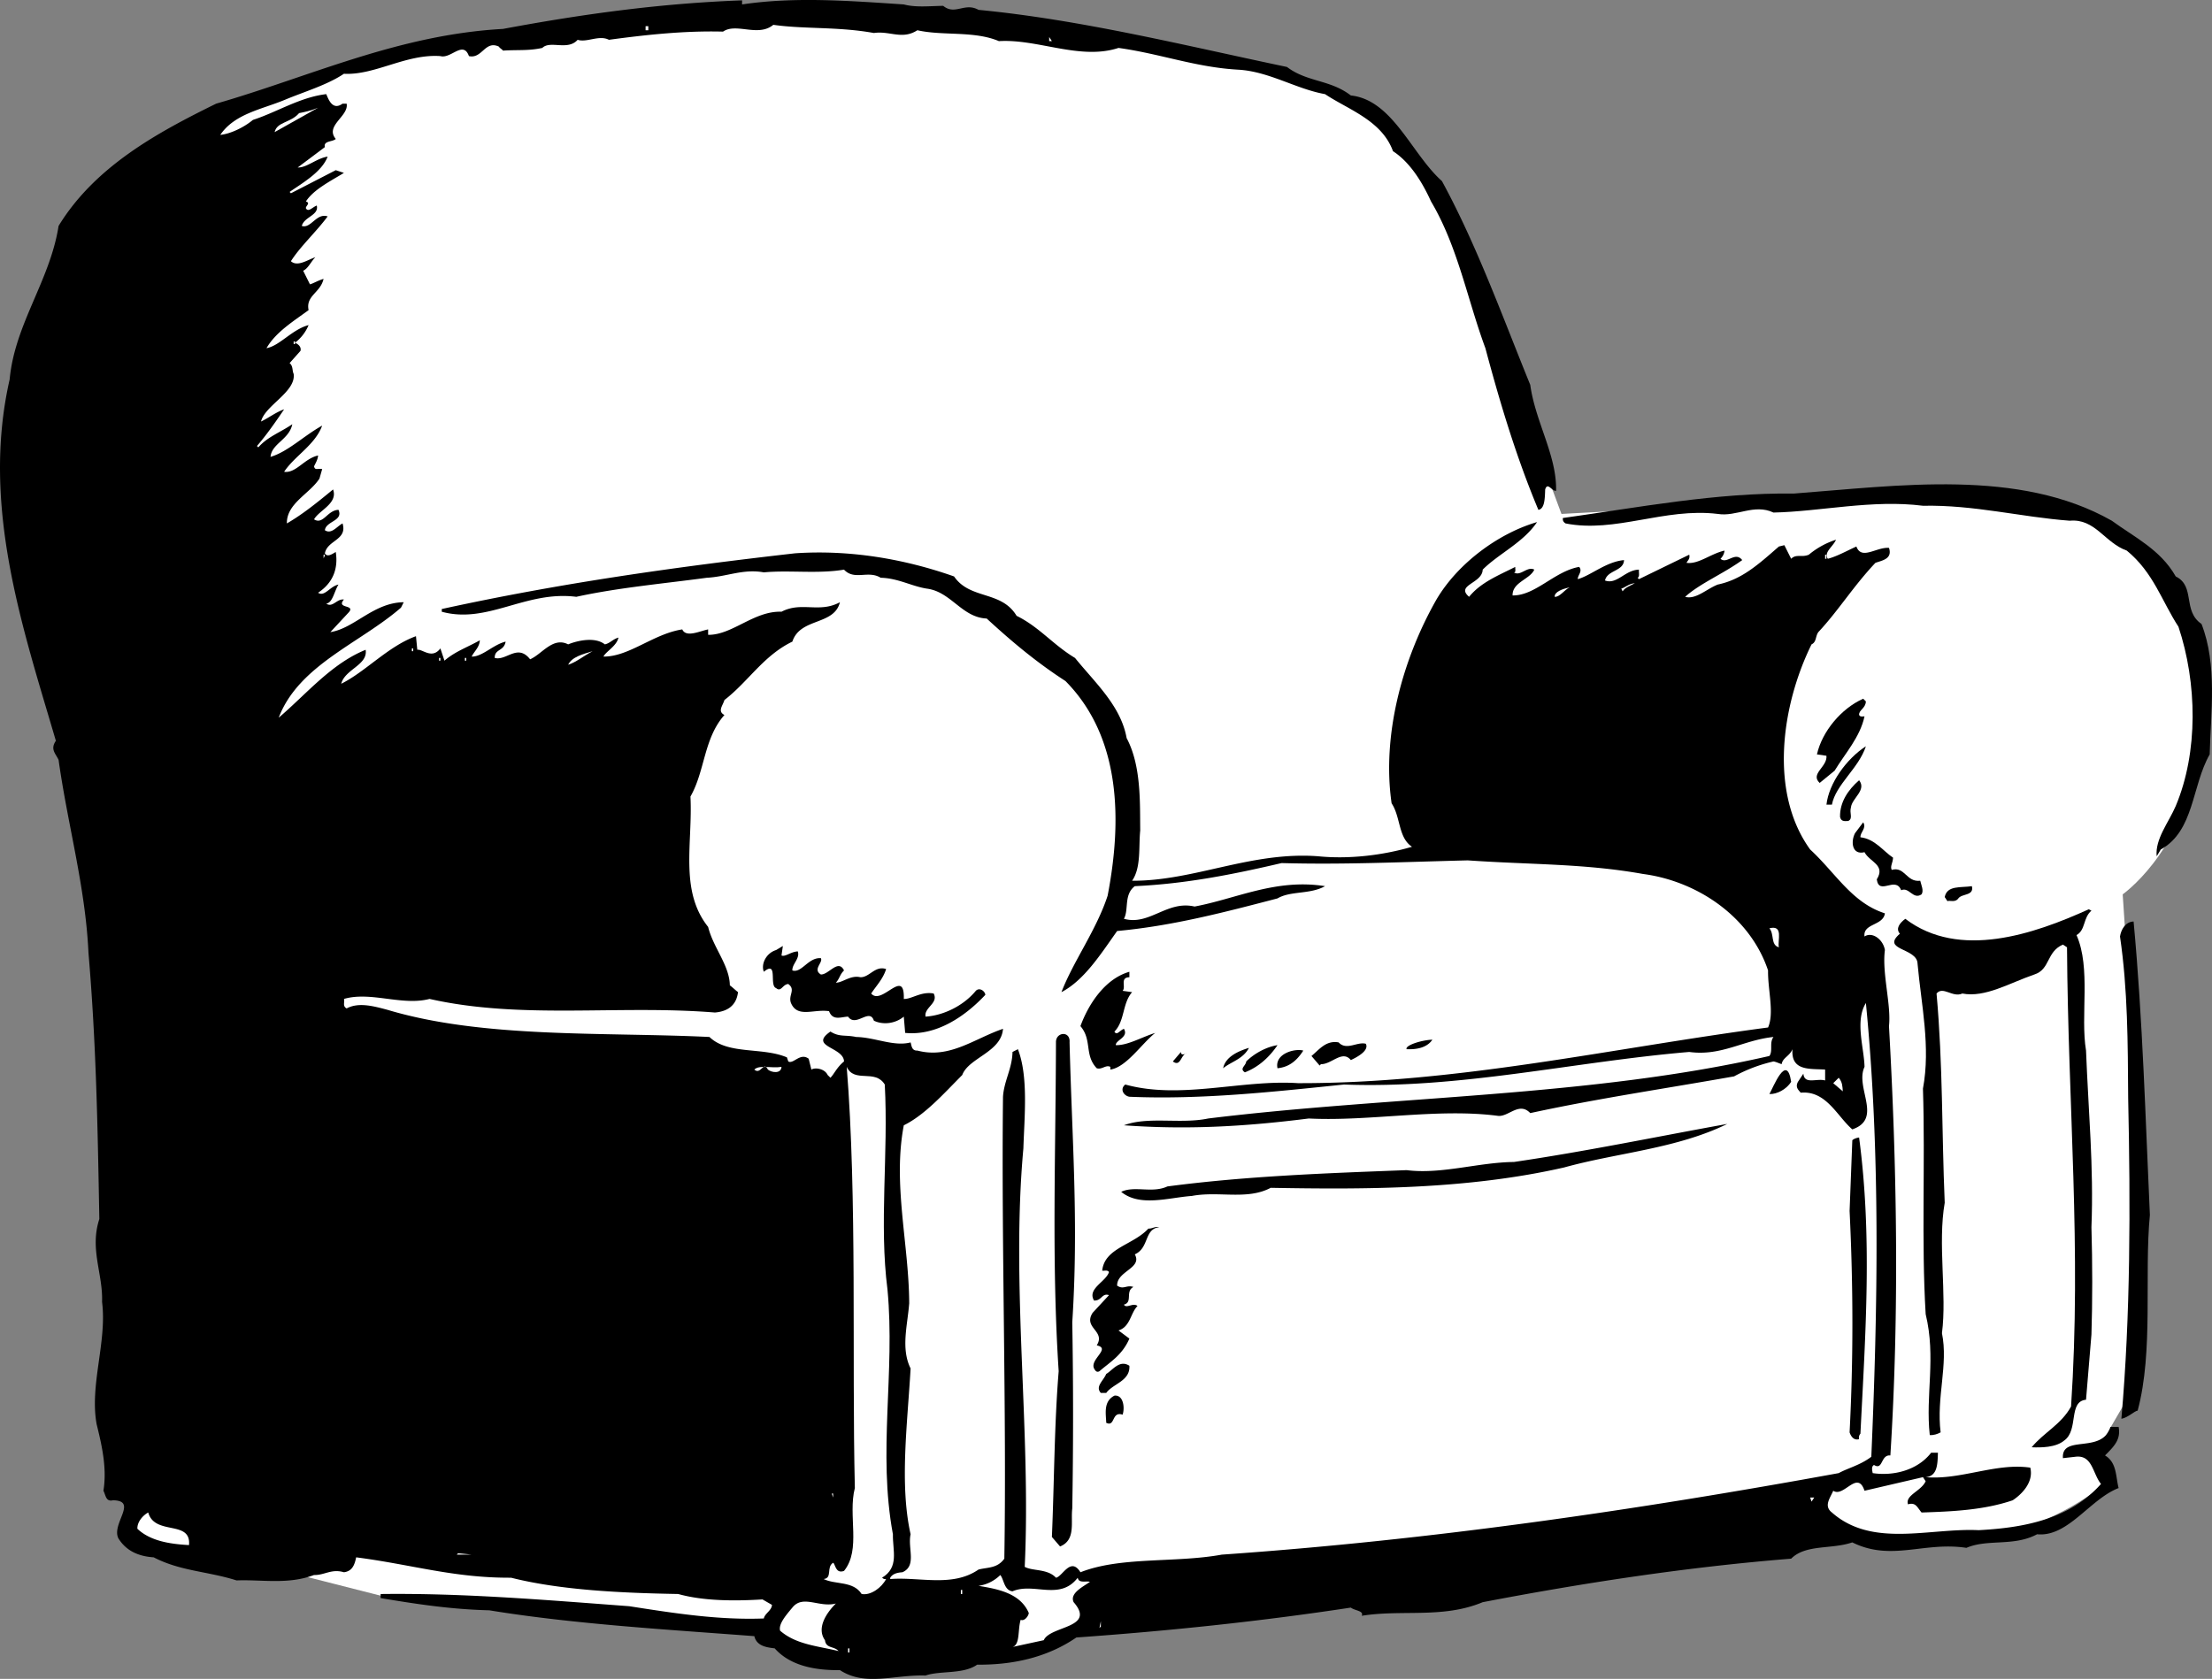 <svg xmlns="http://www.w3.org/2000/svg" width="162.78" height="123.576"><rect width="100%" height="100%" fill="#808080" stroke="none"/><path fill="#fff" d="M160.408 44.827c-5.973-9.726-13.7-8-13.7-8l-13.3.301-9.2.2-9.3.5-8-21.5s-1.973-9.477-15.2-11.7c-13.273-2.277-33.023-3.777-39.3-3.3-6.223.523-21.973 1.773-26.5 3.3-4.473 1.473-9.723 2.973-10.5 5.2-.723 2.273 4 74 4 74l-1.7 31 11 2.8 28.7 2.7 21.5-1.5 55.3-6.7s5.977 2.473 11.7 1.2c5.777-1.227 8.8-4 8.8-4l-.3-2.7 2.5-4.3.5-18.5-1.2-18s4.227-2.977 5.2-9.2c1.027-6.277-1-11.8-1-11.8"/><path d="M66.51.327c.875.227 1.773.125 2.898.102.875.723 1.578-.277 2.602.297 7.574.726 15.175 2.625 22.699 4.203 1.476 1.125 3.176.922 4.699 2.098 3.078.324 4.477 4.324 6.703 6.3 2.574 4.727 4.473 10.024 6.5 15 .375 2.727 1.973 5.227 1.899 7.801-.325.024-.625-.676-.801-.101-.024.625-.024 1.425-.5 1.5-1.625-3.875-2.824-7.875-3.899-11.899-1.324-3.574-2.027-7.476-4-10.8-.625-1.376-1.527-2.876-2.8-3.7-.825-2.277-3.325-3.074-5-4.2-2.125-.374-4.125-1.675-6.399-1.8-3.125-.176-5.726-1.176-8.8-1.601-2.825.925-5.926-.676-8.801-.5-1.825-.774-4.125-.375-6-.801-1.125.726-2.024.027-3.2.203-2.625-.477-5.125-.277-7.402-.602-1.125.926-2.723-.175-3.7.5-2.823-.074-5.624.227-8.398.602-.726-.375-1.625.223-2.3 0-.727.824-2.024.023-2.602.598-1.023.226-1.824.125-2.898.199-.024-.074-.227-.172-.301-.297-1.024-.477-1.223.922-2.2.7-.425-1.177-1.324.222-2.101 0-2.523-.177-4.824 1.425-7.098 1.3-1.226.824-2.925 1.324-4.3 1.898-1.727.727-3.727 1.024-4.801 2.602.777-.078 1.777-.578 2.402-1.102 1.774-.574 3.473-1.675 5.399-1.898.175.422.476 1.223 1.199.7h.3c.176.925-1.624 1.624-.8 2.597-.223.226-.926.125-.801.601l-2 1.5c.676.024 1.375-.675 2.203-.8-.426 1.125-1.828 1.925-2.8 2.601l.097.098 3.3-1.7.602.2c-1.027.625-2.226 1.226-2.8 2.101.375.125-.024.325 0 .5.175.325.476-.074.8-.199.176.723-.925.824-1.101 1.5.676.223 1.074-.976 1.902-.7-.828 1.126-2.027 2.224-2.703 3.298.477.426 1.176-.074 1.8-.297-.323.324-.523.824-.898 1l.5 1c.274-.078.575-.277 1-.402-.226 1.027-1.324 1.226-1.101 2.3-1.125.825-2.426 1.625-3.098 2.801.973-.176 1.875-1.375 3.098-1.7a3.118 3.118 0 0 1-1 1.298c.277.125.476.328.402.601l-.8.899c.273.226.175.527.3.8.172 1.325-2.125 2.325-2.402 3.5.574-.273 1.074-.675 1.699-.898-.625.926-1.324 1.926-2 2.7l.102.1c.675-.776 1.574-1.077 2.5-1.702-.227 1.125-1.524 1.426-1.602 2.402 1.277-.375 2.477-1.574 3.8-2.3-.523 1.425-2.023 2.226-2.8 3.398.875.125 1.477-.973 2.5-1.2-.023.325-.223.626-.297.801.074.325.274.125.598.2l-.2.699c-.726 1.125-2.425 1.828-2.398 3.3 1.172-.675 2.274-1.574 3.399-2.5.375 1.028-1.024 1.528-1.399 2.2.672.426.973-.672 1.797-.7.375.825-.922.825-1 1.5.477.325.875-.273 1.3-.5.376 1.227-1.124 1.227-1.3 2.2.176.328.578.027.8-.098.177 1.125-.124 2.223-1.3 3 .477.324.875-.476 1.5-.601-.324.527-.422 1.324-.898 1.402.476.324.773-.375 1.3-.3-.625.722.973.323.301 1l-1.3 1.398c1.773-.274 3.175-2.176 5.398-2.2l-.2.399c-3.023 2.625-7.523 4.226-9 8.101 2.075-1.773 3.876-3.976 6.399-5 .176 1.125-1.523 1.426-1.797 2.5 1.774-.875 3.473-2.773 5.5-3.5l.098 1c.375-.074 1.074.727 1.699-.101l.3.902c.778-.676 1.677-.976 2.602-1.5-.027.524-.425.824-.601 1.2.777.023 1.574-.876 2.5-1.102-.125.726-.824.527-.801 1.203.875.223 1.676-1.078 2.602.098.875-.375 1.675-1.676 2.8-1.098.676-.277 1.973-.578 2.7 0 .375-.078.574-.375 1-.5-.125.625-.926 1.023-1.102 1.398 1.875.024 3.676-1.675 5.8-2 .278.625 1.278.125 1.903 0v.399c1.774.027 3.375-1.774 5.399-1.7 1.476-.773 2.773.126 4.3-.699-.425 1.727-2.925 1.125-3.5 2.899-2.125 1.027-3.226 2.926-5 4.3-.125.426-.527.825 0 1.102-1.527 1.723-1.425 4.125-2.5 6 .176 3.426-.824 6.926 1.301 9.598.375 1.527 1.574 2.828 1.598 4.3.176.126.375.325.601.5-.125 1.028-.824 1.426-1.699 1.5-7.125-.574-14.226.528-21-1-2.027.528-4.328-.574-6.3 0 .074.227-.126.528.199.7.875-.473 1.976-.172 3 .101 7.074 2.125 15.976 1.625 23.699 2 1.375 1.325 3.875.727 5.699 1.5l.102.301c.375.223.875-.676 1.5-.2l.199.798c.277-.172.976-.074 1.199.402l.203.2c.274-.274.473-.774 1-1.2-.027-1.074-2.625-1.074-1-2.2.672.423 1.074.224 1.899.4 1.375.023 2.773.726 4 .398.074.226.074.625.5.601 2.375.625 4.175-.875 6.3-1.601-.125 1.726-2.527 2.125-3 3.402-1.324 1.324-2.726 2.926-4.3 3.7-.825 4.324.375 8.726.398 13.1-.125 1.626-.625 3.325.102 4.798-.227 4.027-.825 8.527 0 12.203-.227 1.023.476 2.324-.602 2.797-.422.027-.723.125-.898.402v.098c2.175-.172 4.574.625 6.5-.7.675-.175 1.375-.074 1.898-.8.176-10.875-.223-22.973-.098-34 .075-1.172.676-2.074.7-3.297l.398-.203c.777 2.027.477 4.926.402 7.3-.925 10.126.575 20.825.098 30.801.578.325 1.676.125 2.3.801.477-.074 1.075-1.574 1.802-.402 2.976-1.172 6.976-.672 10.398-1.297 15.477-1.078 30.477-3.277 45.402-6 .676-.375 1.575-.578 2.399-1.203.476-10.973.676-22.473-.399-33.399-.824 1.325-.125 3.325-.101 4.7-.723 1.527 1.375 3.824-.899 4.601-1.125-.976-1.925-2.875-3.8-2.7-.125-.175-.426-.374-.2-.8l.399-.601c.074.824.976.324 1.601.5v-.801c-1.125-.074-2.527.125-2.402-1.5-.223.527-.723.625-.797 1.101-.226-.074-.426-.175-.601-.199a11.233 11.233 0 0 0-2.899 1.098c-5.226.926-10.027 1.625-15 2.703-.828-.875-1.625.324-2.402.2-4.426-.575-9.426.425-13.899.198-4.925.625-9.125.825-13.601.5 1.777-.675 4.176-.074 6.199-.5 13.676-1.675 28.078-1.574 41.3-4.601.278-.375-.023-.973.302-1.399-2.227.227-3.825 1.426-6.2 1.102-8.527.723-16.824 2.723-25.402 2.398-5.125.524-10.422 1.125-15.797.899-.426-.074-.726-.574-.3-.899 4.074 1.125 8.574-.375 12.699-.101 11.773.027 23.074-2.574 34.601-4.098.473-1.074-.027-2.777 0-4.2-1.328-3.976-5.226-6.577-9.203-7.1-4.324-.774-8.223-.676-12.898-1-5.024.124-9.125.324-13.7.199-3.527.824-7.027 1.527-10.8 1.699-.825.625-.426 1.726-.801 2.402 1.875.524 3.176-1.375 5.199-.902 3.078-.574 5.977-2.074 9.602-1.5-1.125.625-2.524.328-3.5.902-3.926 1.024-7.727 2.024-11.801 2.399-1.223 1.726-2.426 3.625-4.098 4.5.875-2.274 2.574-4.575 3.399-7.098 1.074-5.578.976-11.676-3.102-15.8-2.125-1.376-3.922-2.876-5.797-4.602-1.828-.075-2.625-1.973-4.402-2.2-1.125-.175-2.125-.773-3.399-.8-.925-.575-1.925.226-2.699-.598-1.926.324-4.027.023-5.902.2-1.524-.278-2.723.323-4.2.398-3.124.425-6.523.726-9.601 1.402-3.723-.477-6.523 2.023-9.898 1.098v-.2c8.574-1.875 16.976-3.074 26-4.101 4.074-.274 8.074.426 11.699 1.703 1.176 1.723 3.476 1.023 4.601 2.898 1.676.825 2.676 2.125 4.301 3.102 1.473 1.824 3.375 3.523 3.797 5.898 1.078 2.024.977 4.727 1 6.801-.125 1.223.078 2.723-.598 3.7 4.575.023 8.774-2.176 13.7-1.801 2.273.226 4.773-.075 6.898-.7-1.023-.675-.824-2.175-1.5-3.199-.723-4.976.777-10.574 3.3-15 1.575-2.676 4.575-4.875 7.403-5.7-1.027 1.524-2.828 2.325-4 3.5-.027 1.024-2.027 1.126-1 2 .875-1.077 2.172-1.577 3.399-2.202-.024.125.074.426-.102.402.477.324.977-.476 1.5-.2-.324.724-1.625.923-1.598 1.9 1.676.023 3.075-1.774 4.899-2.102.277.328-.125.625-.098.902.973-.277 2.074-1.277 3.399-1.402-.024.828-1.227.726-1.399 1.5.875.328 1.473-.774 2.5-.797-.027.223.074.523-.101.598l.101.101 3.7-1.8c.074.324-.126.425-.2.6.875.126 1.774-.675 2.797-.901a.993.993 0 0 1-.297.601c.473.426 1.074-.574 1.598.098-1.426 1.027-3.125 1.726-4.2 2.703.774.223 1.575-.578 2.399-.902 1.777-.375 2.977-1.473 4.5-2.801l.402-.098.5 1c.375-.375.774-.074 1.301-.3a5.996 5.996 0 0 1 2-1.102c-.226.527-.926.926-.601 1.402.675-.176 1.375-.574 2.101-.902.375 1.027 1.473.027 2.399.101.273.825-.524.926-1 1.102-1.625 1.723-2.727 3.523-4.2 5.098-.226.324-.125.726-.5.902-2.226 4.523-3.125 10.922-.101 15.098 1.875 1.726 3.074 3.925 5.5 4.699-.125.926-1.625.726-1.5 1.703.574-.375 1.375.223 1.5 1-.223 1.723.476 4.023.3 5.598.575 10.125.774 21.027.102 31.601-.726-.074-.527 1.125-1.203.7-.223.124-.125.425-.098.6 1.473.224 3.274-.175 4.301-1.5h.5c-.027.825-.027 1.724-.902 1.798 2.574.226 5.176-1.074 7.699-.7.277 1.126-.723 2.028-1.297 2.403-2.125.723-4.426.824-6.703.898-.324-.375-.422-.773-1-.601-.223-.672.977-.973 1.3-1.7l-.198-.3-4.301 1c-.524-1.574-1.524.527-2.301 0-.223.527-.723 1.125-.098 1.601 2.973 2.625 7.176 1.125 10.801 1.301 3.274-.176 6.672-.777 9-3.402-.625-.774-.625-2.172-1.902-2l-.899.101c-.125-1.773 2.875-.273 3.5-2.3h.598c.176.925-.324 1.425-1 2.101.875.524.777 1.524 1 2.399-2.125.824-3.723 3.625-6 3.402-1.723.922-3.625.324-5.2 1-3.124-.477-5.523 1.023-8.398-.402-1.527.527-3.425.125-4.5 1.199-7.824.625-15.527 1.828-22.699 3.203-2.926 1.223-5.926.523-8.902 1 .176-.375-.524-.375-.801-.602-6.723 1.024-13.523 1.727-20.2 2.2-2.222 1.527-4.823 2.027-7.3 2-1.023.726-2.723.425-3.797.8-2.328-.074-4.426.825-6.3-.398-1.727.023-3.626-.277-4.801-1.602-.625-.074-1.325-.175-1.5-.898-6.227-.477-13.227-.875-19.5-1.902-2.926-.075-5.426-.473-8-.899v-.3c6.074-.075 11.976.425 18.3.898 3.375.527 6.575 1.027 9.899.902.074-.375.574-.574.601-1l-.699-.402c-2.027.125-4.328.125-6.203-.399-4.125-.074-8.625-.273-12.297-1.199-4.226.024-7.328-.976-11.402-1.5-.125.625-.324 1.024-.899 1.098-.925-.274-1.425.226-2.199.203-1.926.723-3.828.324-5.703.398-2.125-.675-4.125-.675-6.098-1.699-1.125-.074-2.027-.476-2.601-1.402-.524-1.074 1.476-2.774-.399-2.797-.527.125-.527-.375-.699-.703.274-1.672-.125-3.375-.5-4.899-.527-2.875.774-6.074.399-9 .074-2.074-.926-3.875-.2-6.101-.125-6.774-.226-12.875-.8-19.598-.227-4.875-1.524-9.375-2.2-14.2-.226-.476-.625-.776-.199-1.401C1.685 46.253-1.416 37.253.71 27.929c.375-4.078 2.976-7.277 3.601-11.3 2.676-4.376 7.274-6.876 11.598-9 6.875-1.977 13.375-5.075 21.102-5.5C42.783 1.053 48.486.252 54.61.026v.3c3.875-.574 7.774-.273 11.899 0"/><path fill="#fff" d="M47.51 2.226h.199v-.297h-.2v.297m29.7.801v-.301l.199.3zm-57 6.699c.176-.774 1.176-.672 1.8-1.399.376-.074.876-.175 1.399-.398l-3.2 1.797m1.403 15.601h.098v-.199h-.098v.2"/><path d="M160.111 42.429c1.473.723.473 2.523 1.899 3.5 1.175 3.023.675 6.523.601 9.598-1.328 2.324-1.125 5.625-3.601 7l-.301.5c-.125-1.274.875-2.473 1.402-3.7 1.672-3.976 1.574-9.074.2-13.199-1.227-1.875-1.825-3.976-3.801-5.601-1.625-.575-2.325-2.375-4.2-2.2-3.625-.273-7.027-1.175-10.8-1.101-3.727-.473-7.524.426-11 .5-1.426-.672-2.727.328-4.102.101-3.922-.476-7.523 1.426-11.2.7-.124-.075-.222-.176-.198-.399 5.574-.777 11.273-1.875 17-1.8 7.675-.575 16.574-1.876 23.398 2 1.676 1.226 3.578 2.124 4.703 4.1"/><path fill="#fff" d="M23.908 40.827c-.023.227-.125.227-.098.301v-.3h.098m110.402.3h.098v-.3h-.098v.3m-14 1.801c-.425.223-.726.324-.902.598l-.098-.2c.274-.074.575-.375 1-.398m-4.8.297c-.426.226-.727.726-1.102.703-.023-.375.578-.578 1.102-.703m-85.2 4.703h.098v-.203h-.098v.203m13.301 0c-.625.324-1.226.824-1.8 1 .273-.578 1.074-.777 1.8-1m-11.301.699h.098v-.2h-.098v.2m1.899 0h.101v-.2h-.101v.2"/><path d="M137.31 51.628c-.027.524-.527.625-.5 1 .075.125.176.125.399.098-.324 1.527-1.426 2.726-2.2 4l-1.101.902c-.723-.676.578-1.176.5-2l-.7-.101c.376-1.676 1.778-3.375 3.403-4.098l.2.2m-.001 3.3c-.527 1.625-2.226 2.824-2.5 4.297h-.402c.176-1.574 1.477-3.375 2.902-4.297m-1.101 4.5c-.125.422.176.824-.2 1-.324.023-.523.023-.601-.3-.023-1.075.578-1.977 1.402-2.7.575.723-.527 1.324-.601 2m.699 2.199c1.078.125 1.676 1.024 2.402 1.5-.027.426-.226.625-.101.899.976-.274 1.074.925 2.101.8.075.325.274.727.098 1-.625.426-.922-.574-1.5-.3-.422-1.075-1.625.425-1.797-.801.672-1.074-.527-1.274-.902-2-.926.226-1.024-.774-.7-1.399l.602-.8c.274.425-.226.726-.203 1.101m8.203 3.598c.172.726-.726.527-1 .902-.226.324-.625.125-.8.2l-.2-.301c.172-.875 1.172-.676 2-.801m8.797 1.801c-.625.527-.422 1.425-1.098 1.8 1.075 2.426.274 5.926.7 8.5.175 4.524.574 8.524.398 13 .078 2.625.078 5.524 0 7.899l-.398 4.8c-1.325.126-.524 2.227-1.602 3-.625.528-1.723.528-2.398.5.875-1.074 2.175-1.675 2.898-3 .777-11.675-.223-22.074-.297-33.8l-.3-.2c-1.227.528-.926 1.825-2.102 2.2-1.824.625-3.625 1.726-5.301 1.402-.723.324-1.422-.574-1.898 0 .476 5.324.375 10.024.601 15.399-.527 3.027.172 6.726-.203 9.601.477 2.324-.422 4.723-.098 7.3-.226.126-.527.224-.8.2-.325-2.976.476-5.676-.301-8.902-.324-5.375-.024-11.074-.2-16.598.575-3.074-.124-6.176-.398-9.2-.027-1.175-2.726-.976-1.3-2.202-.325-.375-.028-.774.398-1.098 3.976 3.024 9.476 1.125 13.5-.7l.199.099m3.102.8c.675 7.227.875 14.625 1.199 21.602-.426 4.422.277 10.023-.899 14.398-.226.024-.726.524-1.199.602.672-7.578.672-15.676.5-23.602-.027-4.074-.027-7.976-.601-11.898.074-.477.375-1.078 1-1.102"/><path fill="#fff" d="M130.908 69.726c-.625-.172-.324-.973-.7-1.399 1.075-.273.575.926.7 1.399"/><path d="M57.51 70.327c.273.125.675-.273 1.199-.3.176.527-.426.925-.399 1.402.676.223 1.176-.977 2.098-.902.176.324-.625.824 0 1.199.578.027 1.277-1.172 1.703-.297-.328.324-.328.625-.601.898.476.024 1.074-.574 1.8-.398.676.023 1.075-.875 1.899-.602-.223.727-.723 1.227-1.098 1.801.774.926 2.473-1.976 2.399.399.574.027 1.273-.575 2.199-.399.375.723-.723 1.024-.598 1.7 1.274-.075 2.774-.774 3.7-1.9.273-.276.675.024.699.298-1.524 1.625-3.625 3.027-5.899 2.8l-.101-1.199c-.625.524-1.524.625-2.2.301-.324-.976-1.324.524-1.902-.3-.523.023-1.125.324-1.398-.4-1.125-.175-2.325.524-2.801-.6-.223-.575.375-.977-.2-1.4-.425.024-.523.626-.898.298-.527-.172.172-2.074-.902-1.2-.223-.574.176-1.374.902-1.597l.5-.3-.101.698m25.601 1.602c-.726.023-.226.723-.5 1l.7.098c-.727.824-.528 2.125-1.301 2.902.175.324.375-.078.699-.203.375.625-.625.828-.598 1.203.875.023 1.875-.578 2.899-.902-1.024.824-2.125 2.527-3.301 2.699v-.2c-.324-.175-.625.227-1 .102-.926-.976-.324-2.074-1.2-3.101.575-1.575 1.774-3.473 3.602-4v.402m-4.402 4.797c.176 7.125.676 13.226.199 20.601a401.05 401.05 0 0 1 0 13.7c-.125 1.027.277 2.324-.898 2.8l-.602-.699c.176-4.074.176-8.277.5-12.2-.523-7.976-.223-15.776-.2-24.202-.023-.774 1.075-.875 1 0m26.7-.199c-.422.625-1.223.726-1.898.699-.125-.274 1.074-.672 1.898-.7m-4.898.301c.273.524-.727 1.024-1.102 1.2-.625-.774-1.422.324-2.2.3l-.097.102-.601-.703c.574-.473 1.074-1.172 2-1 .574.625 1.375-.074 2 .101m-6.5.102c-.625.922-1.426 1.625-2.399 2-.426-.277.074-.477.098-.8.574-.575 1.476-1.075 2.3-1.2m-2.101.199c-.422.824-1.324 1.024-1.898 1.5.175-.875 1.175-1.277 1.898-1.5m4 .199c-.523.825-1.125 1.227-1.898 1.301-.227-1.074 1.273-1.476 1.898-1.3m-8.598.199c-.425.125-.425 1.027-1 .601l.598-.7c-.023.224.176.224.402.099"/><path fill="#fff" d="M57.51 78.527c-.024.527-.727.425-1 .199-.325-.672-.524.426-1 0 .375-.375 1.273-.074 2-.2m7.601 1.301c.274 5.125-.426 10.227.2 15.102.574 6.125-.727 11.922.398 18-.024 1.223.476 2.422-.801 3.2.078.022.078.124.3.097-.323.625-1.124 1.226-1.8 1.101-.625-.976-1.922-.675-2.797-1.101.672-.074.172-.875.7-1.2.175.126.175.825.8.602 1.274-1.574.274-4.074.797-6.101-.223-9.575.176-21.375-.598-31 .575 1.226 2.075.125 2.801 1.3"/><path d="M131.81 79.628c-.324.524-1.027.926-1.601.899.277-.473 1.277-3.075 1.601-.899"/><path fill="#fff" d="m135.611 80.327-.703-.601.402-.399c.274.325.274.625.301 1"/><path d="M127.111 82.726c-3.726 1.828-8.125 2.125-12 3.203-7.125 1.625-14.625 1.625-21.601 1.5-1.727.922-3.825.223-5.801.598-1.723.125-3.824.824-5.2-.301.977-.473 2.274.125 3.399-.399 5.875-.773 11.777-.976 17.602-1.199 2.574.324 5.273-.574 7.898-.601 5.277-.774 10.578-1.875 15.703-2.801m9.699 1c.973 7.328.473 14.328.098 21.8a.435.435 0 0 0-.098.403c-.425.125-.625-.277-.699-.5.274-5.277.274-10.676 0-16.3l.2-5.2c.074-.078.273-.176.5-.203M85.31 90.327c-1.125.125-.726 1.524-1.8 2 .574 1.024-1.325 1.227-1.301 2.301.476.324.676-.074 1.199.098-.625.328-.023 1.125-.7 1.3.177.325.677-.175 1 .102-.523.524-.523 1.524-1.398 1.8l.801.599c-.527 1.226-1.426 1.726-2.203 2.402-.223.125-.324-.078-.398-.203-.325-.672 1.273-1.473.199-1.7.676-1.074-1.024-1.273-.301-2.398l1.203-1.3c-.527-.176-.527.425-1.101.398-.524-.875.875-1.375 1.101-2.098-.125-.176-.328-.074-.5-.101.172-1.676 2.274-1.875 3.399-3.098.273.023.476-.176.8-.102m-2.199 10.2c.074 1.125-1.226 1.324-1.703 2h-.398c-.426-.473.175-.875.398-1.399.477-.277.977-1.074 1.703-.601m-.5 3.601c-.828-.277-.527.926-1.203.598-.023-.672-.223-1.574.602-2 .675-.074.773.926.601 1.402"/><path fill="#fff" d="m61.31 110.226-.101-.297h.101zm72 .301-.101-.301h.3zm-119.402 3.199c-1.324-.074-2.824-.274-3.797-1.2-.027-.472.375-.972.797-1.199.477 1.727 3.176.524 3 2.399m19.703.703.098-.102 1 .102zm40.899 2.699c1.574-.676 3.476.723 4.8-1 .075.426.575.223.899.3-.426.325-1.524.825-1.2 1.5 1.676 1.923-1.726 1.724-2.199 2.798l-2.3.5c.574-.172.375-1.274.601-2 .274.125.574-.274.598-.5-.625-1.473-2.324-1.774-3.7-2a2.853 2.853 0 0 0 1.602-.797c.274.324.274 1.125.899 1.2m-3.801.198h.101v-.3h-.101v.3m-9.199.7c-.727.726-1.426 1.824-.801 2.699.074.625.676.426 1 .8-1.524-.374-3.125-.472-4.301-1.5-.125-.472.375-1.074.902-1.699.774-.976 1.973.024 3.2-.3m19.398 1.8.102-.5v.399zm-18.5 1.801h.102v-.3h-.102v.3m.902.199.301.102-.3-.102"/></svg>
